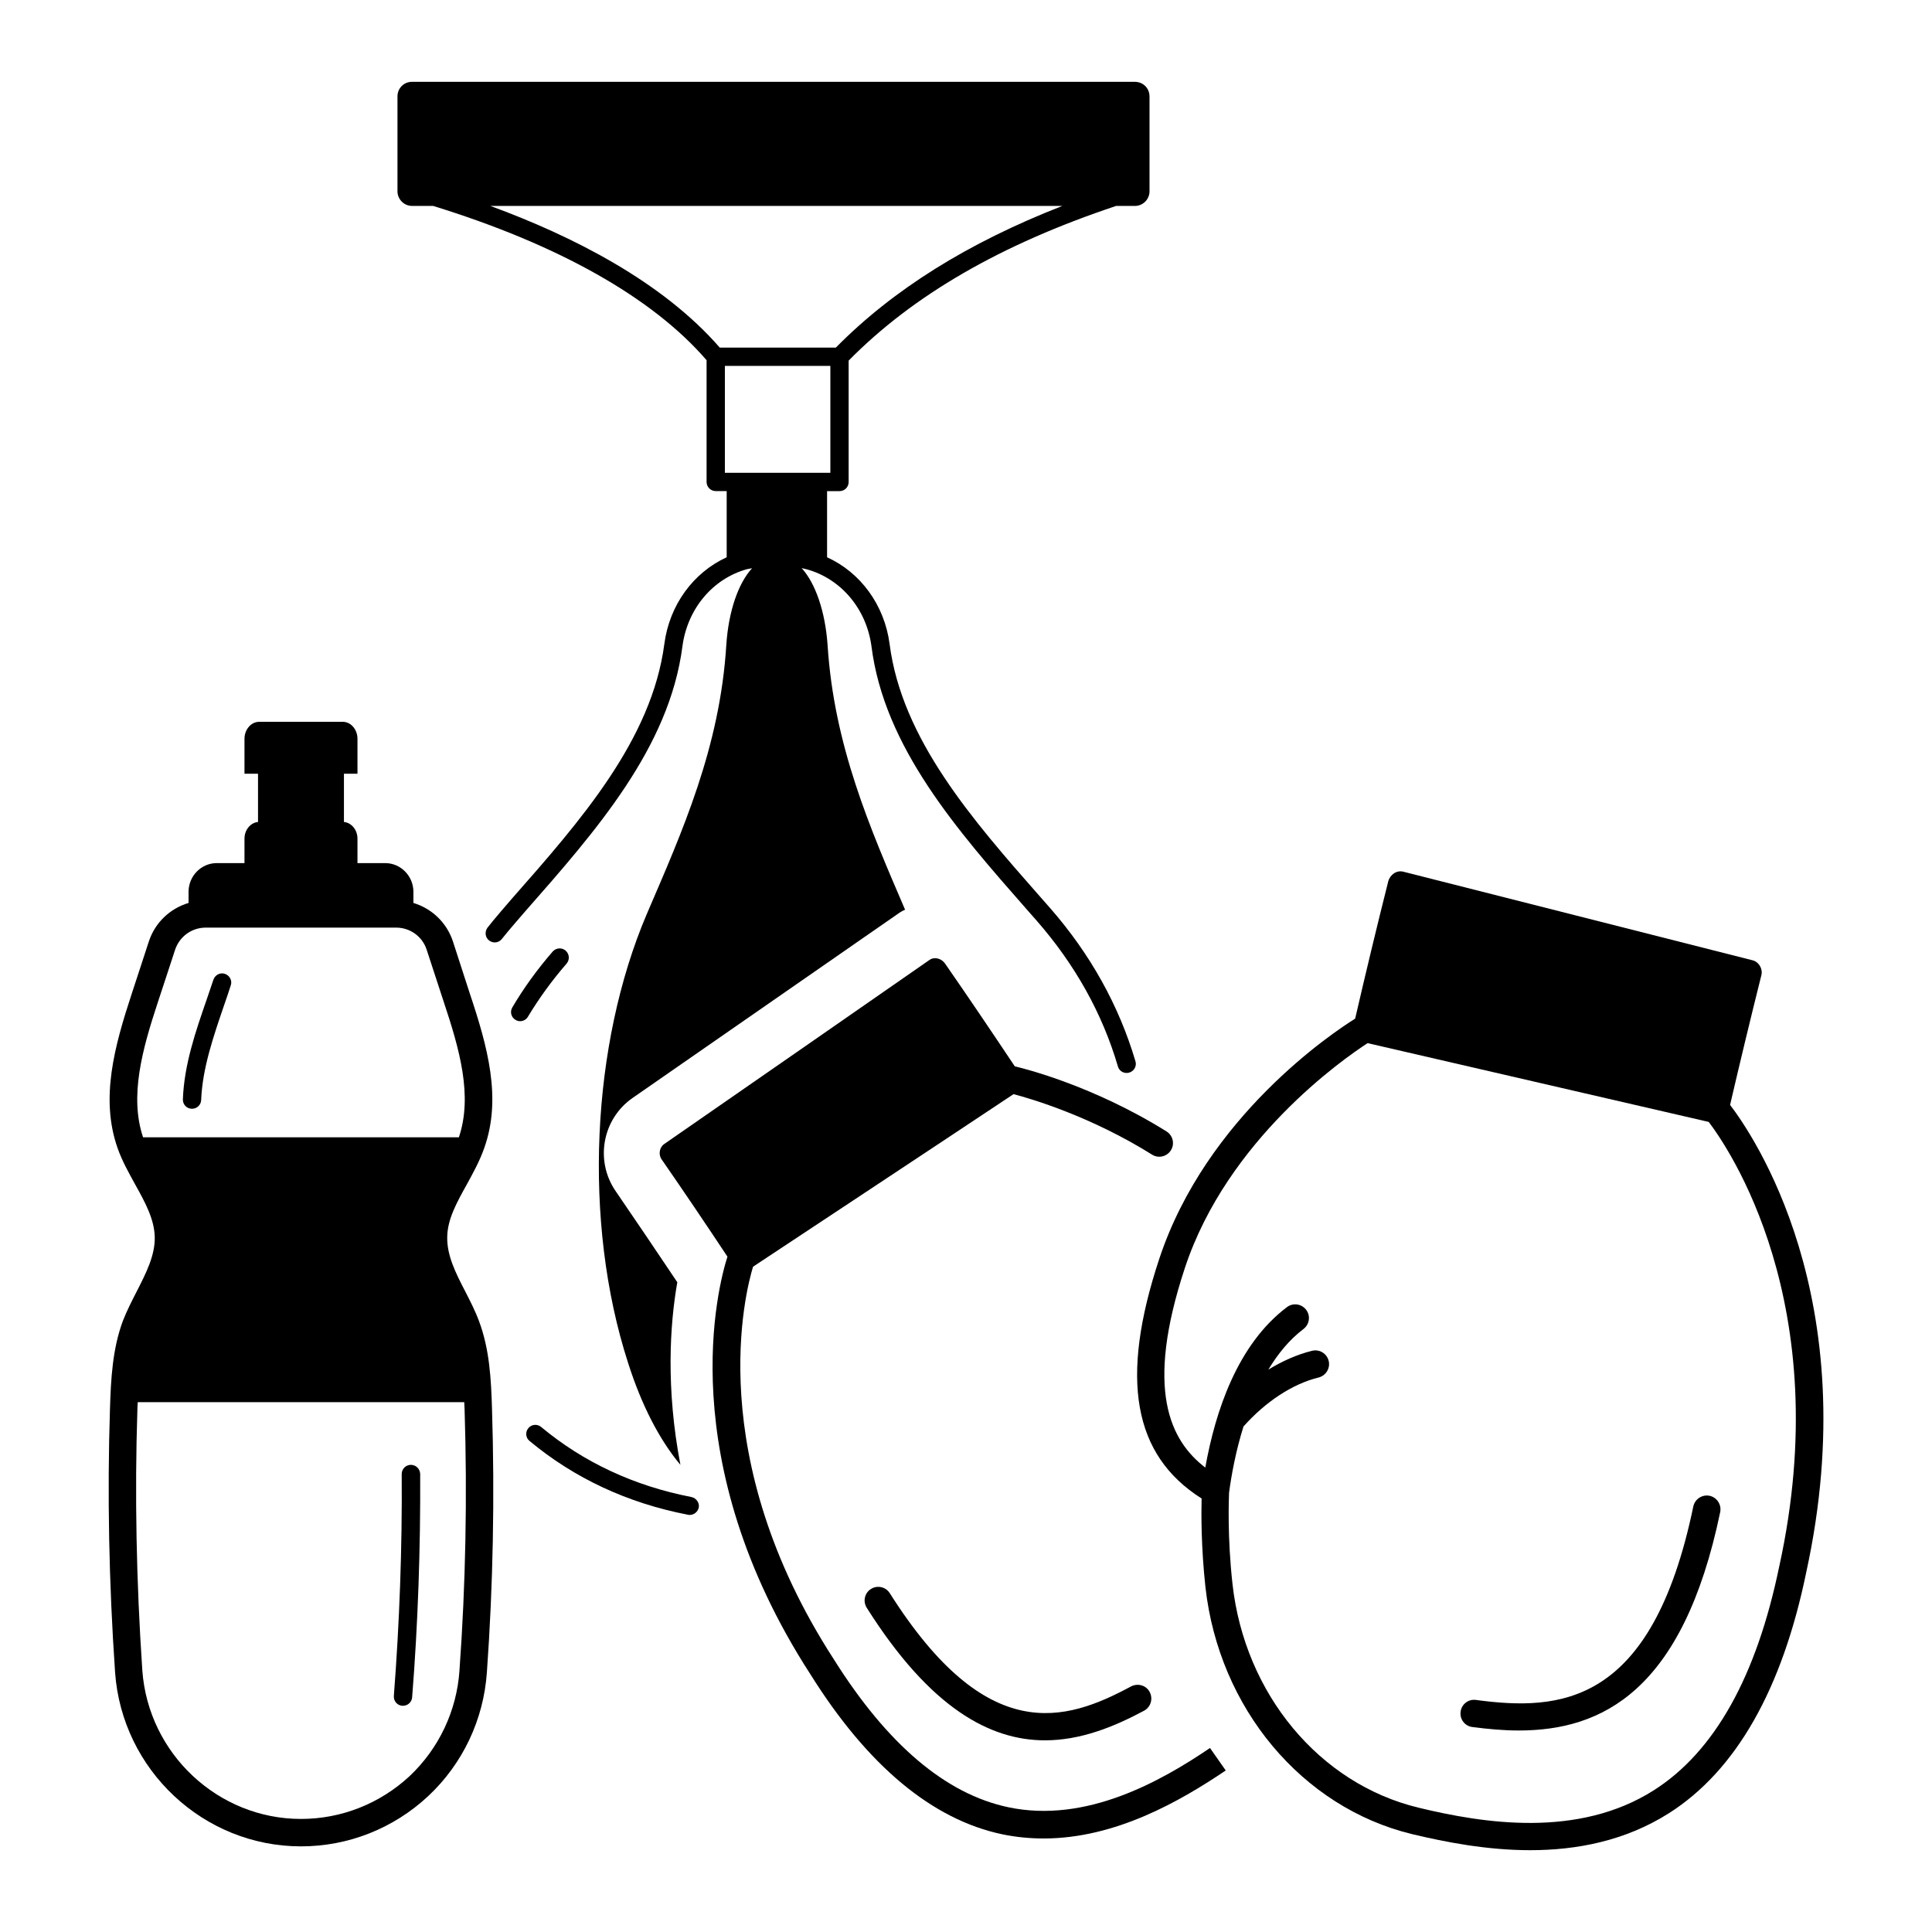 <?xml version="1.0" encoding="UTF-8"?>
<!-- Uploaded to: SVG Repo, www.svgrepo.com, Generator: SVG Repo Mixer Tools -->
<svg fill="#000000" width="800px" height="800px" version="1.1" viewBox="144 144 512 512" xmlns="http://www.w3.org/2000/svg">
 <g>
  <path d="m444.76 165.68h-191.55c-2.18 0-3.875 1.695-3.875 3.875v25.141c0 2.082 1.695 3.875 3.875 3.875h5.57c33.137 10.223 58.133 24.27 72.473 40.887v32.262c0 1.355 1.113 2.422 2.422 2.422h2.906v17.535c-8.863 4.07-15.164 12.645-16.52 22.961-3.344 25.434-22.234 46.895-40.5 67.625 0 0-5.086 5.863-6.394 7.606-0.773 1.113-0.582 2.617 0.484 3.391 1.113 0.824 2.617 0.582 3.391-0.484 1.258-1.648 6.152-7.266 6.152-7.266 18.746-21.316 38.172-43.355 41.66-70.242 1.309-9.883 7.992-17.926 17.148-20.441 0.438-0.098 0.871-0.145 1.309-0.242-3.633 3.926-6.25 11.383-6.832 20.348-1.695 27.176-11.625 49.316-21.121 71.406-14.629 34.395-17.004 81.434-4.894 118.88 3.535 11.094 8.234 20.25 13.855 26.984-3.875-20.25-2.809-37.156-0.824-48.395-5.426-8.09-10.805-16.082-16.324-24.125-5.57-8.09-3.535-19.137 4.457-24.707l70.293-48.781c0.582-0.438 1.258-0.824 1.938-1.113-9.301-21.652-18.844-43.504-20.539-70.145-0.629-8.961-3.246-16.422-6.879-20.395 0.438 0.145 0.922 0.195 1.406 0.34 9.059 2.519 15.793 10.512 17.102 20.395 3.391 26.691 22.621 48.637 41.227 69.809l2.519 2.859c10.172 11.625 17.441 24.609 21.559 38.656 0.289 1.066 1.258 1.742 2.324 1.742 0.242 0 0.438-0.047 0.68-0.098 1.309-0.387 2.035-1.742 1.648-3.004-4.359-14.727-11.918-28.34-22.527-40.5l-2.519-2.859c-18.168-20.637-36.867-42-40.109-67.238-1.355-10.32-7.703-18.941-16.566-22.961v-17.535h3.293c1.355 0 2.422-1.066 2.422-2.422v-32.168c17.148-17.391 40.402-30.809 70.871-40.984h4.988c2.18 0 3.875-1.793 3.875-3.875v-25.141c0-2.18-1.695-3.875-3.875-3.875zm-80.707 103.62h-27.953v-28.34h27.953zm1.453-33.184h-30.762c-15.211-17.488-38.996-29.551-60.797-37.543h151.58c-25.043 9.785-44.809 22.141-60.02 37.543z"/>
  <path d="m327.24 540.73c-15.211-2.953-28.582-9.203-39.82-18.555-1.016-0.871-2.566-0.727-3.391 0.289-0.871 1.016-0.727 2.566 0.289 3.391 11.867 9.883 25.965 16.469 42 19.57 0.145 0.047 0.289 0.047 0.484 0.047 1.113 0 2.133-0.824 2.375-1.938 0.242-1.254-0.633-2.516-1.938-2.805z"/>
  <path d="m294.15 399.37c0.871-1.016 0.773-2.519-0.242-3.441-1.016-0.871-2.519-0.773-3.441 0.242-4.07 4.699-7.703 9.688-10.707 14.824-0.68 1.164-0.289 2.617 0.871 3.293 0.387 0.242 0.824 0.34 1.211 0.34 0.824 0 1.648-0.438 2.082-1.211 2.914-4.84 6.352-9.59 10.227-14.047z"/>
  <path d="m411.19 622.93c-16.566-3.488-32.07-16.664-46.215-39.191-34.832-53.82-23.398-97.516-21.41-104.05 0 0 53.48-35.363 69.031-45.73 4.797 1.258 20.539 5.91 36.719 16.035 1.695 1.066 3.926 0.531 4.988-1.164 1.066-1.695 0.531-3.926-1.164-4.988-19.473-12.16-37.883-16.715-40.207-17.246-6.106-9.156-12.258-18.262-18.504-27.273-0.969-1.355-2.809-1.84-4.117-0.922-23.445 16.277-46.844 32.555-70.293 48.781-1.258 0.871-1.598 2.762-0.68 4.07 5.91 8.527 11.723 17.148 17.441 25.773-2.469 7.703-14.727 53.918 21.992 110.69 15.164 24.223 32.262 38.465 50.816 42.387 3.731 0.773 7.363 1.113 10.996 1.113 19.086 0 36.234-9.93 48.25-18.02l-4.168-5.957c-13.023 8.816-32.84 20.055-53.477 15.695z"/>
  <path d="m379.8 566.21c-1.066-1.695-3.344-2.18-4.988-1.113-1.695 1.066-2.18 3.293-1.113 4.988 16.859 26.691 32.746 35.121 47.23 35.121 9.348 0 18.117-3.488 26.258-7.848 1.793-0.969 2.422-3.148 1.5-4.941-0.922-1.793-3.148-2.422-4.941-1.5-17.438 9.398-38.223 15.938-63.945-24.707z"/>
  <path d="m602.49 436.82c2.664-11.48 5.426-22.914 8.285-34.348 0.438-1.695-0.629-3.535-2.277-3.973-30.859-7.848-61.766-15.648-92.625-23.496-1.742-0.438-3.488 0.773-3.973 2.566-3.051 12.109-5.957 24.223-8.77 36.383-5.766 3.586-39.48 25.965-51.93 63.703-10.512 31.73-6.926 51.98 11.238 63.461-0.098 3.973-0.145 12.836 1.016 23.496 3.586 32.07 25.578 58.375 54.742 65.445 8.914 2.133 19.863 4.262 31.293 4.262 12.305 0 25.141-2.422 36.77-9.785 17.777-11.289 30.035-32.797 36.43-63.945 15.84-72.711-14.484-116.31-20.199-123.77zm13.031 122.27c-6.008 29.164-17.148 49.121-33.23 59.344-20.105 12.789-45.246 8.77-62.441 4.602-26.207-6.348-45.973-30.133-49.219-59.199-1.406-12.594-0.969-22.672-0.922-24.172v-0.047c0.629-4.746 1.793-11.094 3.828-17.586 5.812-6.539 12.984-11.289 19.91-12.984 1.938-0.484 3.148-2.469 2.664-4.41-0.484-1.938-2.422-3.148-4.41-2.664-3.926 0.969-7.848 2.711-11.578 4.988 2.519-4.168 5.523-7.894 9.301-10.754 1.598-1.211 1.938-3.488 0.727-5.086-1.211-1.598-3.488-1.938-5.086-0.727-13.129 9.883-18.988 27.613-21.652 42.531-9.254-7.121-16.133-20.539-5.379-52.996 11.238-33.91 41.902-55.273 48.395-59.488l90.395 20.879c4.941 6.496 33.957 48.156 18.699 117.77z"/>
  <path d="m592.75 543.2c-10.996 53-35.508 54.258-57.598 51.305-1.984-0.289-3.828 1.113-4.07 3.102-0.289 1.984 1.113 3.828 3.102 4.07 4.07 0.531 8.188 0.922 12.305 0.922 21.992 0 43.504-10.367 53.383-57.891 0.387-1.984-0.871-3.875-2.809-4.312-1.988-0.391-3.875 0.867-4.312 2.805z"/>
  <path d="m274.39 517.43c-0.242-8.09-0.68-15.938-3.441-23.301-1.016-2.762-2.375-5.379-3.684-7.945-2.519-4.844-4.844-9.496-4.746-14.34 0.047-4.699 2.519-9.156 5.137-13.855 1.695-3.102 3.441-6.25 4.652-9.688 4.746-13.273 0.871-27.031-3.828-41.078l-4.457-13.758c-1.648-4.988-5.621-8.719-10.465-10.172v-2.953c0-4.168-3.344-7.606-7.461-7.606h-7.363v-6.492c0-2.324-1.598-4.215-3.586-4.41v-12.789h3.586v-9.254c0-2.469-1.742-4.504-3.926-4.504h-22.09c-2.18 0-3.926 2.035-3.926 4.504v9.254h3.586v12.789c-1.984 0.195-3.586 2.082-3.586 4.41v6.492h-7.363c-4.117 0-7.461 3.441-7.461 7.606v2.953c-4.894 1.453-8.863 5.184-10.512 10.172-0.727 2.324-3.777 11.48-4.504 13.758-4.652 14.145-8.43 27.902-3.777 41.078 1.211 3.441 3.004 6.59 4.699 9.688 2.617 4.699 5.039 9.156 5.137 13.855 0.098 4.844-2.277 9.496-4.746 14.34-1.309 2.566-2.664 5.184-3.731 7.945-2.711 7.363-3.148 15.211-3.391 23.301-0.727 22.43-0.289 45.875 1.355 69.758 1.84 25.867 23.445 46.117 49.266 46.117 12.5 0 24.465-4.699 33.715-13.32 9.203-8.621 14.68-20.297 15.551-32.797 1.648-23.109 2.086-46.555 1.359-69.758zm-92.48-72.035c-3.633-10.898-0.242-23.203 3.973-35.945 0.727-2.277 3.777-11.383 4.504-13.711 1.164-3.535 4.41-5.91 8.137-5.91h50.477c3.684 0 6.977 2.375 8.09 5.91l4.504 13.758c4.215 12.645 7.703 24.898 4.019 35.895zm83.855 141.26v0.047c-0.727 10.656-5.426 20.637-13.227 28-7.894 7.316-18.117 11.336-28.773 11.336-21.992 0-40.449-17.293-42.047-39.336-1.598-23.641-2.035-46.844-1.309-69.078 0-0.68 0.047-1.355 0.098-2.035h86.52c0.047 0.68 0.047 1.355 0.098 2.035 0.723 22.965 0.289 46.215-1.359 69.031z"/>
  <path d="m252.88 532.2c-1.355 0-2.422 1.113-2.422 2.422 0.145 19.57-0.582 39.383-2.082 58.809-0.098 1.355 0.871 2.519 2.227 2.617h0.195c1.258 0 2.324-0.969 2.422-2.227 1.551-19.57 2.227-39.48 2.133-59.199-0.051-1.355-1.113-2.422-2.473-2.422z"/>
  <path d="m194.79 437.83h0.098c1.309 0 2.375-1.016 2.422-2.324 0.34-8.477 3.293-16.957 6.106-25.191 0.582-1.742 1.211-3.441 1.742-5.184 0.438-1.258-0.289-2.617-1.551-3.051-1.258-0.438-2.617 0.289-3.051 1.551-0.582 1.695-1.164 3.391-1.742 5.137-2.953 8.527-6.008 17.344-6.348 26.547-0.051 1.355 0.969 2.469 2.324 2.516z"/>
 </g>
</svg>